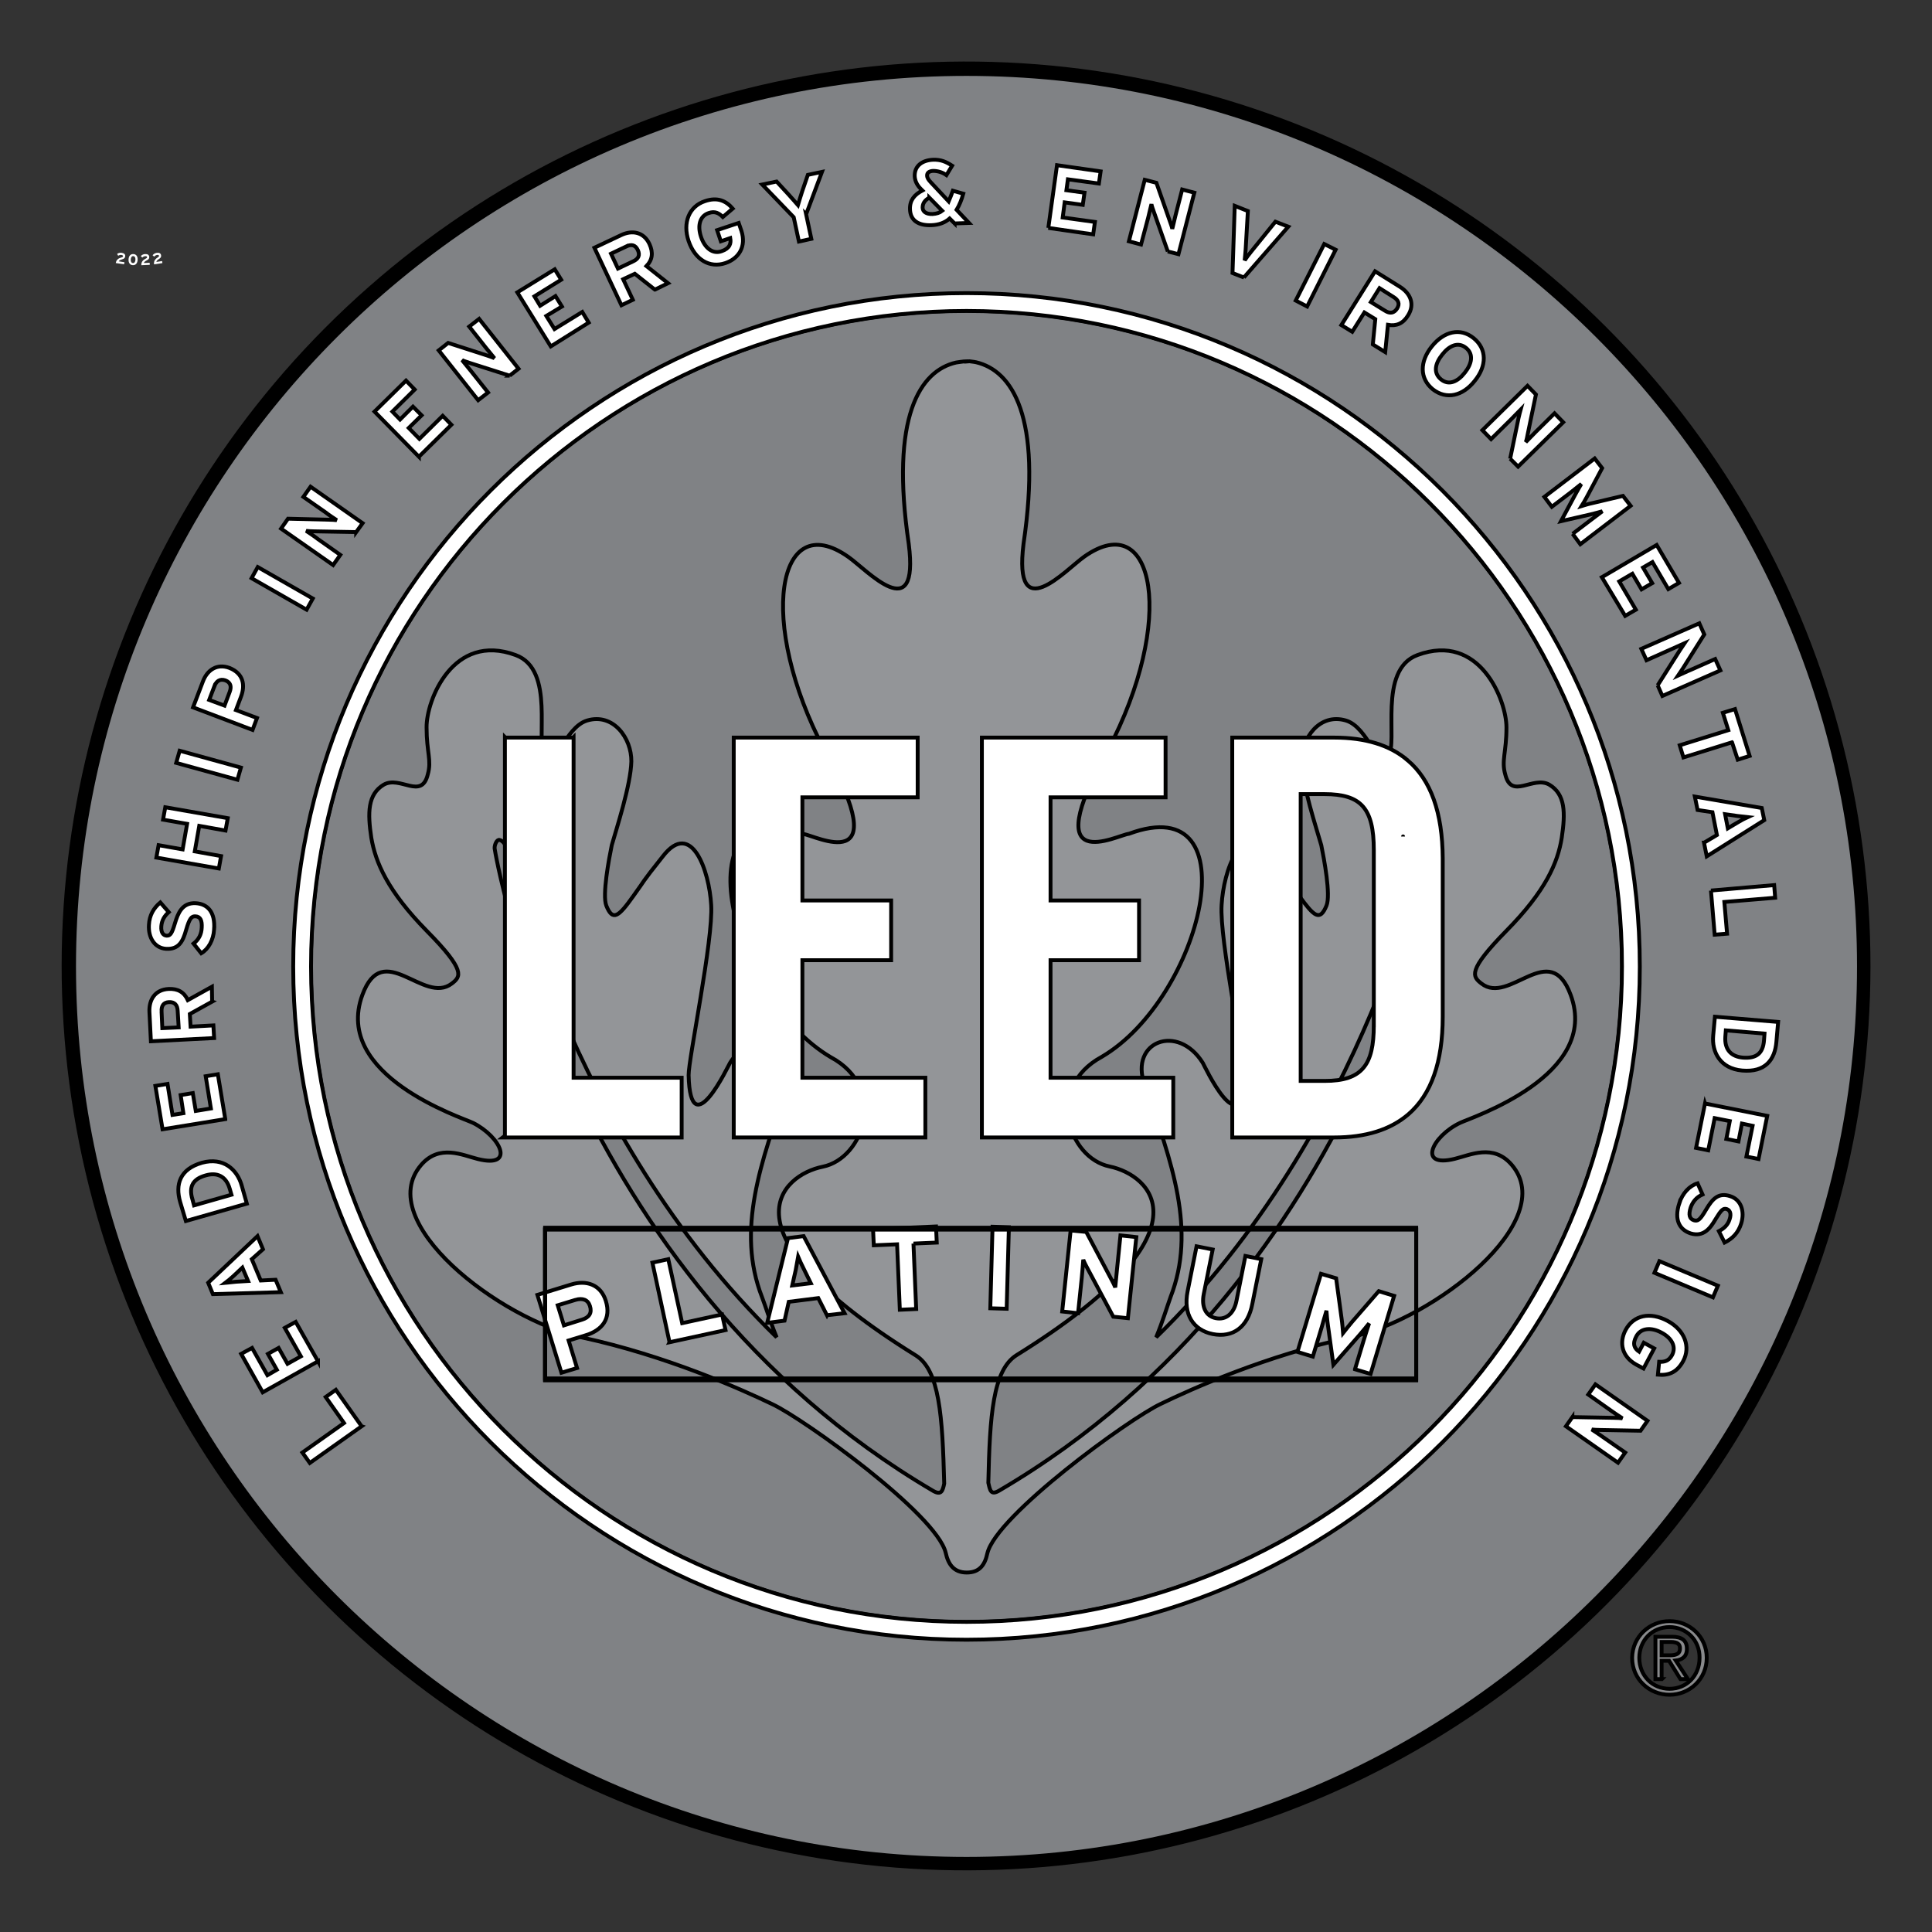 <svg width="500" height="500" xmlns="http://www.w3.org/2000/svg" xmlns:xlink="http://www.w3.org/1999/xlink" xml:space="preserve" version="1.1">
 <rect width="100%" height="100%" fill="#333333" stroke="none"/>
 <g>
  <title>Layer 1</title>
  <g stroke="null" id="Platinum_Logo">
   <ellipse stroke="null" id="svg_1" fill="#939598" ry="35.98" rx="35.98" cy="35.985" cx="35.978" class="st0" transform="matrix(2.055 -6.078 6.078 2.055 -42.637 394.71)"/>
   <g stroke="null" id="svg_2">
    <defs stroke="null" transform="translate(0 -1.5) translate(-1.5 0) translate(0 1.517) translate(1.52 0) translate(-9.629 -9.625) scale(5.681 5.681) translate(9.629 9.625) translate(-1.695 -1.694) scale(1.06 1.06) translate(1.695 1.694) translate(89.617 89.618) scale(1.06 1.06) translate(-89.617 -89.618) translate(-6.44 -6.44) scale(1.005 1.005) translate(6.44 6.44)">
     <path stroke="null" d="m0.04,36l0,0c0,-19.86 16.1,-35.96 35.96,-35.96l0,0c19.86,0 35.96,16.1 35.96,35.96l0,0c0,19.86 -16.1,35.96 -35.96,35.96l0,0c-19.86,0 -35.96,-16.1 -35.96,-35.96" id="SVGID_1_"/>
    </defs>
    <clipPath stroke="null" transform="translate(0 -1.5) translate(-1.5 0) translate(0 1.517) translate(1.52 0) translate(-9.629 -9.625) scale(5.681 5.681) translate(9.629 9.625) translate(-1.695 -1.694) scale(1.06 1.06) translate(1.695 1.694) translate(89.617 89.618) scale(1.06 1.06) translate(-89.617 -89.618) translate(-6.44 -6.44) scale(1.005 1.005) translate(6.44 6.44)" id="SVGID_00000113334899636460260950000010794031368973721516_">
     <use stroke="null" id="svg_3" xlink:href="#SVGID_1_"/>
    </clipPath>
   </g>
   <g stroke="null" id="svg_4">
    <g stroke="null" id="svg_5">
     <defs stroke="null" transform="translate(0 -1.5) translate(-1.5 0) translate(0 1.517) translate(1.52 0) translate(-9.629 -9.625) scale(5.681 5.681) translate(9.629 9.625) translate(-1.695 -1.694) scale(1.06 1.06) translate(1.695 1.694) translate(89.617 89.618) scale(1.06 1.06) translate(-89.617 -89.618) translate(-6.44 -6.44) scale(1.005 1.005) translate(6.44 6.44)">
      <path stroke="null" d="m72,36c0,19.89 -16.12,36 -36,36c-19.88,0 -36,-16.12 -36,-36c0,-19.88 16.12,-36 36,-36c19.88,0 36,16.12 36,36z" id="SVGID_00000124871503405515891260000008983933091259354779_"/>
     </defs>
     <clipPath stroke="null" transform="translate(0 -1.5) translate(-1.5 0) translate(0 1.517) translate(1.52 0) translate(-9.629 -9.625) scale(5.681 5.681) translate(9.629 9.625) translate(-1.695 -1.694) scale(1.06 1.06) translate(1.695 1.694) translate(89.617 89.618) scale(1.06 1.06) translate(-89.617 -89.618) translate(-6.44 -6.44) scale(1.005 1.005) translate(6.44 6.44)" id="SVGID_00000114069269639933398910000005953769112532332220_">
      <use stroke="null" id="svg_6" xlink:href="#SVGID_00000124871503405515891260000008983933091259354779_"/>
     </clipPath>
    </g>
    <path stroke="null" id="svg_7" fill="#808285" d="m250.131,80.411c-93.605,0 -169.695,76.154 -169.695,169.695c0,93.605 76.154,169.695 169.695,169.695c93.605,0 169.695,-76.154 169.695,-169.695c0,-93.541 -76.09,-169.695 -169.695,-169.695zm126.389,219.481c3.978,-0.962 9.944,-3.978 14.692,1.54c12.511,14.564 -20.081,39.97 -41.702,44.653c-21.621,4.683 -40.996,13.28 -49.144,17.258c-8.084,3.785 -42.6,28.871 -44.846,38.687c-0.642,3.015 -2.053,4.94 -5.325,4.94c-3.4,0 -4.812,-2.181 -5.453,-5.133c-2.438,-10.008 -36.762,-34.645 -44.846,-38.43c-8.148,-3.914 -27.523,-12.575 -49.208,-17.258c-21.621,-4.683 -54.213,-30.09 -41.702,-44.653c4.748,-5.517 10.778,-2.502 14.692,-1.54c9.816,2.438 5.902,-5.774 -1.283,-9.367c-2.759,-1.347 -36.313,-12.19 -28.614,-33.105c5.389,-14.692 15.847,2.695 23.161,-2.951c2.31,-1.796 3.721,-3.272 -6.48,-13.601c-10.201,-10.393 -13.28,-17.771 -14.371,-24.123c-0.962,-6.416 -0.962,-11.227 3.208,-13.73c4.234,-2.438 9.816,4.042 11.42,-2.695c1.027,-3.593 -0.321,-5.646 -0.321,-12.126c-0.064,-7.057 6.865,-24.7 23.032,-18.734c10.458,3.785 4.94,22.647 7.571,26.176c2.759,3.657 5.133,-7.506 10.971,-9.239c6.736,-1.989 11.484,4.555 11.42,10.586c-0.128,6.031 -3.849,17.387 -5.068,21.685c-0.706,3.464 -2.502,12.896 -1.411,15.654c1.668,4.17 3.208,2.823 6.993,-2.502c3.4,-4.683 1.668,-2.759 7.635,-10.265c7.442,-9.624 11.997,3.721 12.511,12.575c0.577,8.918 -5.902,39.97 -5.838,44.076c0.449,18.605 10.393,-2.759 10.714,-3.208c6.48,-10.329 18.926,-5.517 15.013,5.582c-7.121,20.274 -13.473,37.724 -6.736,55.047c0.898,2.31 2.117,6.352 3.785,10.393c-54.854,-53.379 -69.931,-126.774 -69.995,-126.902c-0.192,-0.77 -1.283,-1.989 -1.989,-1.796c-0.642,0.192 -1.155,1.668 -0.962,2.438c0,0.128 17.9,109.965 113.493,166.038c2.053,1.155 2.438,0 2.823,-1.925c-0.449,-17.451 -1.219,-29.384 -7.378,-33.169c-51.454,-31.95 -34.709,-46.706 -24.059,-48.823c10.714,-2.181 16.809,-20.466 2.053,-28.357c-25.919,-15.269 -39.2,-69.674 -7.057,-57.741c2.951,0.257 24.123,11.741 5.517,-21.621c-17.643,-33.362 -12.254,-63.066 6.095,-50.107c4.812,3.336 18.413,18.413 15.654,-3.336c-4.876,-33.041 2.951,-44.846 12.254,-46.963c0,0 2.053,-0.321 2.63,-0.321l0,0.064l0.834,-0.064c0.77,0.064 1.732,0.257 1.732,0.257c9.239,2.181 17.13,13.922 12.254,46.963c-2.695,21.813 10.907,6.736 15.718,3.336c18.349,-12.96 23.738,16.745 6.095,50.107c-18.67,33.362 2.502,21.877 5.453,21.621c32.143,-11.933 18.926,42.536 -7.057,57.741c-14.692,7.955 -8.597,26.176 2.053,28.357c10.65,2.181 27.395,16.873 -24.059,48.823c-6.159,3.849 -6.929,15.654 -7.314,33.041c0.449,1.989 0.642,3.272 2.759,2.053c95.658,-56.009 113.493,-165.845 113.558,-165.974c0.192,-0.77 -0.128,-2.245 -0.77,-2.438c-0.642,-0.257 -1.989,0.513 -2.181,1.283c0,0.064 -15.077,74.037 -69.931,127.416c1.668,-4.042 2.887,-8.084 3.721,-10.393c6.736,-17.322 0.385,-34.773 -6.736,-55.047c-3.914,-11.099 8.597,-15.911 15.077,-5.582c0.321,0.513 10.201,21.813 10.65,3.208c0.128,-4.106 -6.352,-35.158 -5.774,-44.076c0.513,-8.918 5.068,-22.262 12.511,-12.575c5.967,7.506 4.17,5.582 7.571,10.265c3.849,5.261 5.325,6.672 7.057,2.502c1.155,-2.759 -0.642,-12.19 -1.347,-15.654c-1.219,-4.299 -5.004,-15.654 -5.068,-21.685c-0.064,-6.031 4.619,-12.575 11.42,-10.586c5.838,1.732 8.212,12.896 10.971,9.239c2.695,-3.529 -2.823,-22.327 7.571,-26.176c16.103,-5.967 23.032,11.677 23.032,18.734c0,6.48 -1.347,8.533 -0.321,12.126c1.604,6.736 7.186,0.257 11.42,2.695c4.17,2.502 4.17,7.314 3.208,13.73c-1.027,6.416 -4.106,13.73 -14.371,24.123c-10.137,10.329 -8.725,11.805 -6.416,13.601c7.25,5.71 17.707,-11.741 23.096,2.951c7.763,20.915 -25.855,31.758 -28.614,33.105c-7.25,3.464 -11.163,11.741 -1.347,9.303z" class="st1"/>
   </g>
   <g stroke="null" id="svg_8">
    <path stroke="#FFFFFF" id="svg_9" stroke-width="3.691" fill="none" d="m250.388,216.231" class="st2"/>
   </g>
   <g stroke="null" id="svg_10">
    <polygon stroke="null" id="svg_11" fill="#FFFFFF" points="148.443,190.889 148.443,190.761 148.314,190.889 130.799,190.889 130.671,190.761 130.671,190.889 130.671,293.925 130.094,294.375 130.671,294.375 176.415,294.375 176.415,278.913 148.443,278.913 " class="st3"/>
    <polygon stroke="null" id="svg_12" fill="#FFFFFF" points="207.659,248.502 230.627,248.502 230.627,233.169 230.627,233.041 207.659,233.041 207.659,206.351 237.492,206.351 237.492,191.018 237.492,190.889 189.888,190.889 189.888,294.375 239.481,294.375 239.481,279.041 239.481,278.913 207.659,278.913 " class="st3"/>
    <polygon stroke="null" id="svg_13" fill="#FFFFFF" points="271.88,248.502 294.784,248.502 294.784,233.169 294.784,233.041 271.88,233.041 271.88,206.351 301.649,206.351 301.649,191.018 301.649,190.889 254.109,190.889 254.109,294.375 303.638,294.375 303.638,279.041 303.638,278.913 271.88,278.913 " class="st3"/>
    <path stroke="null" id="svg_14" fill="#FFFFFF" d="m364.33,196.792c-4.619,-3.978 -11.035,-5.902 -19.055,-5.902l-26.368,0l0,103.485l26.368,0c8.148,0 14.564,-1.989 19.247,-6.031c5.838,-5.068 8.854,-13.409 8.854,-25.214l0,-40.996c-0.064,-11.869 -3.08,-20.274 -9.046,-25.342zm-1.219,19.696c0,0 0,-0.064 0,0c0,-0.064 0,0 0,0zm-7.571,48.823c0,5.197 -0.77,8.725 -2.63,10.971c-1.989,2.438 -5.197,3.464 -10.137,3.464l-6.159,0l0,-74.23l6.159,0c9.431,0 12.767,3.593 12.767,14.499l0,45.295z" class="st3"/>
   </g>
   <g stroke="null" id="svg_15">
    <path stroke="null" id="svg_16" fill="#808285" d="m250.131,19.142c-127.351,0 -230.965,103.613 -230.965,230.965c0,127.351 103.613,230.965 230.965,230.965c127.351,0 230.965,-103.613 230.965,-230.965c0,-127.351 -103.613,-230.965 -230.965,-230.965zm122.989,354.018c-32.848,32.848 -76.539,50.941 -122.989,50.941c-46.45,0 -90.14,-18.092 -123.053,-50.941c-32.848,-32.912 -50.941,-76.603 -50.941,-123.053c0,-46.45 18.092,-90.14 50.941,-123.053c32.912,-32.848 76.603,-50.941 123.053,-50.941c46.45,0 90.14,18.092 122.989,50.941c32.848,32.848 50.941,76.539 50.941,123.053c0.064,46.45 -18.028,90.14 -50.941,123.053z" class="st1"/>
    <g stroke="null" id="svg_17">
     <path stroke="null" id="svg_18" fill="#FFFFFF" d="m93.588,369.117l-13.409,9.495l-1.925,-2.695l10.778,-7.635l-4.748,-6.736l2.63,-1.861l6.672,9.431z" class="st3"/>
     <path stroke="null" id="svg_19" fill="#FFFFFF" d="m82.297,352.308l-14.307,8.02l-5.582,-9.944l2.823,-1.54l3.978,7.057l2.438,-1.411l-2.31,-4.106l2.759,-1.54l2.31,4.106l3.464,-1.925l-4.17,-7.378l2.823,-1.54l5.774,10.201z" class="st3"/>
     <path stroke="null" id="svg_20" fill="#FFFFFF" d="m68.054,323.309l-2.887,2.566l2.31,5.517l3.849,-0.192l1.347,3.208l-17.579,0.513l-1.219,-2.951l12.767,-12.061l1.411,3.4zm-7.635,6.929c-0.77,0.706 -1.54,1.347 -2.053,1.732c0.642,-0.064 1.668,-0.128 2.695,-0.257l3.144,-0.192l-1.476,-3.464l-2.31,2.181z" class="st3"/>
     <path stroke="null" id="svg_21" fill="#FFFFFF" d="m62.536,306.757l1.347,4.748l-15.783,4.491l-1.476,-4.94c-1.283,-4.491 -0.128,-8.469 5.646,-10.137c5.582,-1.54 9.11,1.796 10.265,5.838zm-12.767,3.529l0.449,1.668l9.688,-2.759l-0.449,-1.54c-0.962,-3.336 -3.336,-4.299 -6.223,-3.464c-3.208,0.898 -4.427,2.759 -3.464,6.095z" class="st3"/>
     <path stroke="null" id="svg_22" fill="#FFFFFF" d="m58.302,289.627l-16.232,2.63l-1.861,-11.227l3.144,-0.513l1.283,8.02l2.823,-0.449l-0.706,-4.683l3.144,-0.513l0.77,4.619l3.914,-0.642l-1.347,-8.34l3.144,-0.513l1.925,11.612z" class="st3"/>
     <path stroke="null" id="svg_23" fill="#FFFFFF" d="m54.902,259.217l-5.774,3.208l0.192,3.272l5.902,-0.321l0.192,3.272l-16.36,0.834l-0.385,-7.635c-0.128,-3.08 1.411,-5.71 4.94,-5.902c2.438,-0.128 4.042,0.834 5.004,2.887l6.223,-3.464l0.064,3.849zm-13.088,2.566l0.192,4.299l4.234,-0.192l-0.257,-4.299c-0.064,-1.54 -0.834,-2.31 -2.245,-2.245c-1.476,0.064 -1.989,1.027 -1.925,2.438z" class="st3"/>
     <path stroke="null" id="svg_24" fill="#FFFFFF" d="m55.415,240.547c-0.192,2.759 -1.476,5.068 -3.336,6.159l-1.989,-2.502c1.411,-1.091 2.053,-2.502 2.117,-4.106c0.128,-1.925 -0.385,-2.887 -1.604,-2.951c-1.027,-0.064 -1.54,0.449 -2.438,3.529c-0.834,3.015 -1.925,5.068 -5.197,4.876c-2.951,-0.192 -4.619,-2.887 -4.427,-6.159c0.128,-2.566 1.219,-4.363 2.951,-5.838l2.181,2.502c-1.155,1.027 -1.796,2.117 -1.925,3.657c-0.128,1.732 0.577,2.374 1.347,2.438c1.027,0.064 1.411,-0.642 2.181,-3.208c0.77,-2.566 1.861,-5.389 5.389,-5.197c3.08,0.192 5.068,2.31 4.748,6.801z" class="st3"/>
     <path stroke="null" id="svg_25" fill="#FFFFFF" d="m58.366,214.948l-6.801,-1.219l-1.155,6.608l6.801,1.219l-0.577,3.208l-16.168,-2.823l0.577,-3.208l6.223,1.091l1.155,-6.608l-6.223,-1.091l0.577,-3.208l16.168,2.823l-0.577,3.208z" class="st3"/>
     <path stroke="null" id="svg_26" fill="#FFFFFF" d="m61.446,201.796l-15.847,-4.363l0.898,-3.144l15.847,4.363l-0.898,3.144z" class="st3"/>
     <path stroke="null" id="svg_27" fill="#FFFFFF" d="m62.344,180.368l-1.283,3.4l5.453,2.053l-1.155,3.08l-15.398,-5.838l2.566,-6.736c1.091,-2.887 3.593,-4.683 6.865,-3.464c3.529,1.411 4.17,4.363 2.951,7.506zm-6.865,-2.759l-1.347,3.529l3.978,1.476l1.347,-3.593c0.513,-1.411 0.192,-2.438 -1.155,-2.951c-1.411,-0.449 -2.31,0.192 -2.823,1.54z" class="st3"/>
     <path stroke="null" id="svg_28" fill="#FFFFFF" d="m79.346,157.785l-14.243,-8.148l1.604,-2.887l14.243,8.148l-1.604,2.887z" class="st3"/>
     <path stroke="null" id="svg_29" fill="#FFFFFF" d="m92.177,137.703l-10.778,-0.192c-0.706,0 -1.732,-0.064 -2.181,-0.128c0.513,0.321 2.245,1.476 2.951,2.053l5.902,4.17l-1.861,2.63l-13.473,-9.431l1.796,-2.566l10.458,0.257c0.706,0 1.732,0.064 2.181,0.128c-0.513,-0.321 -2.245,-1.476 -2.951,-2.053l-5.71,-3.978l1.861,-2.63l13.473,9.431l-1.668,2.31z" class="st3"/>
     <path stroke="null" id="svg_30" fill="#FFFFFF" d="m108.409,118.2l-11.484,-11.677l8.148,-8.02l2.245,2.31l-5.774,5.71l1.989,2.053l3.336,-3.336l2.245,2.245l-3.336,3.272l2.759,2.823l6.031,-5.967l2.245,2.31l-8.405,8.276z" class="st3"/>
     <path stroke="null" id="svg_31" fill="#FFFFFF" d="m131.89,97.22l-10.265,-3.272c-0.706,-0.257 -1.604,-0.513 -2.053,-0.77c0.385,0.449 1.668,2.053 2.245,2.759l4.491,5.646l-2.566,1.989l-10.201,-12.896l2.438,-1.925l9.944,3.208c0.706,0.257 1.604,0.513 2.053,0.77c-0.385,-0.449 -1.668,-2.053 -2.245,-2.759l-4.299,-5.453l2.566,-1.989l10.201,12.896l-2.31,1.796z" class="st3"/>
     <path stroke="null" id="svg_32" fill="#FFFFFF" d="m142.54,89.65l-8.661,-13.986l9.688,-5.967l1.668,2.695l-6.929,4.299l1.476,2.438l3.978,-2.502l1.668,2.695l-4.042,2.438l2.117,3.4l7.186,-4.427l1.668,2.759l-9.816,6.159z" class="st3"/>
     <path stroke="null" id="svg_33" fill="#FFFFFF" d="m169.486,74.958l-5.197,-4.106l-3.015,1.411l2.502,5.325l-2.951,1.411l-6.993,-14.884l6.929,-3.272c2.823,-1.347 5.838,-0.834 7.314,2.31c1.027,2.245 0.77,4.106 -0.77,5.71l5.582,4.427l-3.4,1.668zm-7.442,-11.163l-3.914,1.861l1.796,3.849l3.914,-1.861c1.411,-0.642 1.861,-1.604 1.219,-2.951c-0.642,-1.347 -1.668,-1.54 -3.015,-0.898z" class="st3"/>
     <path stroke="null" id="svg_34" fill="#FFFFFF" d="m187.707,68.093c-4.042,1.347 -7.827,-0.834 -9.495,-5.71c-1.604,-4.748 0.128,-8.982 4.234,-10.329c3.208,-1.091 5.389,-0.128 7.186,1.925l-2.566,2.181c-0.962,-0.962 -1.989,-1.604 -3.657,-1.027c-2.31,0.77 -2.951,3.272 -1.989,6.159c0.962,2.887 3.015,4.555 5.325,3.721c2.117,-0.706 2.502,-1.989 2.245,-3.4l-2.438,0.834l-0.962,-2.887l5.582,-1.861l0.706,2.053c1.283,3.978 -0.577,7.121 -4.17,8.34z" class="st3"/>
     <path stroke="null" id="svg_35" fill="#FFFFFF" d="m208.622,55.454l1.347,6.352l-3.208,0.706l-1.347,-6.287l-8.148,-8.469l3.721,-0.77l3.08,3.336c0.77,0.834 1.989,2.245 2.438,2.759c0.192,-0.642 0.706,-2.374 1.091,-3.529l1.476,-4.299l3.657,-0.77l-4.106,10.971z" class="st3"/>
     <path stroke="null" id="svg_36" fill="#FFFFFF" d="m247.052,57.828l-1.283,-1.283c-1.219,1.091 -2.823,1.668 -4.748,1.732c-3.336,0.128 -5.453,-1.219 -5.517,-4.17c-0.064,-2.31 1.155,-3.721 3.208,-4.812l-0.449,-0.449c-0.898,-0.898 -1.476,-1.989 -1.54,-3.272c-0.064,-2.695 1.989,-4.106 4.748,-4.234c2.053,-0.064 3.336,0.513 4.94,1.54l-1.476,2.438c-1.091,-0.77 -2.31,-1.091 -3.464,-1.091c-0.962,0.064 -1.54,0.449 -1.54,1.155c0,0.706 0.385,1.155 0.898,1.732l4.683,5.004c0.321,-0.77 0.706,-1.668 1.091,-2.759l2.695,0.77c-0.449,1.604 -1.027,3.015 -1.732,4.17l3.208,3.4l-3.721,0.128zm-6.544,-6.672c-1.283,0.706 -1.732,1.604 -1.732,2.566c0,1.027 0.898,1.732 2.566,1.668c1.027,-0.064 1.861,-0.321 2.502,-0.834l-3.336,-3.4z" class="st3"/>
     <path stroke="null" id="svg_37" fill="#FFFFFF" d="m271.303,58.983l2.245,-16.232l11.292,1.604l-0.449,3.144l-8.02,-1.091l-0.385,2.823l4.683,0.642l-0.449,3.144l-4.683,-0.642l-0.513,3.914l8.34,1.155l-0.449,3.208l-11.612,-1.668z" class="st3"/>
     <path stroke="null" id="svg_38" fill="#FFFFFF" d="m302.227,65.078l-3.593,-10.201c-0.257,-0.706 -0.577,-1.604 -0.642,-2.053c-0.128,0.577 -0.642,2.566 -0.834,3.464l-1.861,6.993l-3.144,-0.834l4.106,-15.911l3.015,0.77l3.464,9.88c0.257,0.706 0.577,1.604 0.642,2.053c0.128,-0.577 0.642,-2.566 0.834,-3.464l1.732,-6.736l3.144,0.834l-4.106,15.911l-2.759,-0.706z" class="st3"/>
     <path stroke="null" id="svg_39" fill="#FFFFFF" d="m321.923,71.814l-2.951,-1.155l0.577,-17.387l3.4,1.347l-0.577,9.944c-0.064,0.962 -0.192,2.181 -0.257,2.823c0.321,-0.513 1.027,-1.476 1.668,-2.245l6.287,-7.763l3.336,1.283l-11.484,13.152z" class="st3"/>
     <path stroke="null" id="svg_40" fill="#FFFFFF" d="m335.331,77.781l7.378,-14.628l2.951,1.476l-7.378,14.692l-2.951,-1.54z" class="st3"/>
     <path stroke="null" id="svg_41" fill="#FFFFFF" d="m355.284,89.137l0.642,-6.544l-2.823,-1.732l-3.144,5.004l-2.823,-1.732l8.725,-13.922l6.48,4.042c2.63,1.668 3.914,4.427 2.053,7.378c-1.283,2.117 -3.015,2.823 -5.197,2.438l-0.706,7.057l-3.208,-1.989zm5.389,-12.254l-3.657,-2.31l-2.245,3.593l3.657,2.245c1.283,0.834 2.374,0.642 3.144,-0.577c0.77,-1.219 0.321,-2.181 -0.898,-2.951z" class="st3"/>
     <path stroke="null" id="svg_42" fill="#FFFFFF" d="m370.81,100.749c-3.464,-2.823 -3.4,-7.186 -0.257,-11.099c3.144,-3.914 7.378,-4.94 10.843,-2.117c3.464,2.823 3.4,7.186 0.257,11.035c-3.08,3.914 -7.314,4.94 -10.843,2.181zm8.597,-10.714c-2.053,-1.668 -4.363,-0.577 -6.159,1.732c-1.861,2.31 -2.374,4.748 -0.321,6.416c2.053,1.668 4.363,0.577 6.159,-1.732c1.796,-2.245 2.374,-4.748 0.321,-6.416z" class="st3"/>
     <path stroke="null" id="svg_43" fill="#FFFFFF" d="m390.827,118.713l2.181,-10.586c0.192,-0.706 0.385,-1.668 0.513,-2.117c-0.449,0.449 -1.861,1.925 -2.502,2.566l-5.133,5.068l-2.245,-2.31l11.677,-11.484l2.181,2.245l-2.117,10.201c-0.128,0.706 -0.321,1.668 -0.513,2.117c0.449,-0.449 1.861,-1.925 2.502,-2.566l4.94,-4.876l2.245,2.31l-11.677,11.484l-2.053,-2.053z" class="st3"/>
     <path stroke="null" id="svg_44" fill="#FFFFFF" d="m406.995,138.153l4.812,-3.657c0.706,-0.513 2.374,-1.796 2.887,-2.181c-0.642,0.192 -1.861,0.513 -2.887,0.77l-7.827,1.796l3.785,-7.057c0.513,-0.898 1.091,-1.989 1.476,-2.566c-0.513,0.385 -2.117,1.668 -2.823,2.245l-4.812,3.657l-1.925,-2.566l13.024,-9.944l1.925,2.502l-3.849,7.25c-0.449,0.898 -1.155,2.053 -1.476,2.566c0.642,-0.192 1.861,-0.577 2.823,-0.77l7.891,-1.861l1.989,2.566l-13.024,9.944l-1.989,-2.695z" class="st3"/>
     <path stroke="null" id="svg_45" fill="#FFFFFF" d="m414.565,149.38l14.179,-8.34l5.774,9.816l-2.759,1.604l-4.106,-6.993l-2.438,1.411l2.374,4.042l-2.759,1.604l-2.374,-4.042l-3.4,1.989l4.299,7.314l-2.759,1.604l-6.031,-10.008z" class="st3"/>
     <path stroke="null" id="svg_46" fill="#FFFFFF" d="m429.001,177.352l5.774,-9.11c0.385,-0.577 0.962,-1.411 1.219,-1.796c-0.577,0.257 -2.438,1.091 -3.272,1.476l-6.608,2.951l-1.347,-2.951l15.013,-6.608l1.283,2.887l-5.582,8.854c-0.385,0.577 -0.962,1.411 -1.219,1.796c0.577,-0.257 2.438,-1.155 3.272,-1.476l6.352,-2.823l1.347,2.951l-15.013,6.608l-1.219,-2.759z" class="st3"/>
     <path stroke="null" id="svg_47" fill="#FFFFFF" d="m448.248,192.108l-12.575,3.914l-0.962,-3.144l12.575,-3.914l-1.411,-4.491l3.144,-0.962l3.785,12.126l-3.08,0.962l-1.476,-4.491z" class="st3"/>
     <path stroke="null" id="svg_48" fill="#FFFFFF" d="m440.998,218.092l3.336,-1.989l-1.155,-5.902l-3.849,-0.577l-0.706,-3.464l17.322,2.951l0.642,3.144l-14.884,9.367l-0.706,-3.529zm8.854,-5.325c0.898,-0.513 1.796,-1.027 2.374,-1.283c-0.642,-0.064 -1.668,-0.192 -2.63,-0.321l-3.144,-0.449l0.706,3.657l2.695,-1.604z" class="st3"/>
     <path stroke="null" id="svg_49" fill="#FFFFFF" d="m442.794,230.474l16.36,-1.411l0.257,3.272l-13.152,1.091l0.706,8.212l-3.208,0.257l-0.962,-11.42z" class="st3"/>
     <path stroke="null" id="svg_50" fill="#FFFFFF" d="m443.372,268.006l0.449,-4.876l16.36,1.347l-0.449,5.133c-0.385,4.683 -2.887,7.955 -8.854,7.442c-5.774,-0.513 -7.891,-4.876 -7.506,-9.046zm13.152,1.219l0.128,-1.732l-10.008,-0.834l-0.128,1.604c-0.257,3.464 1.604,5.197 4.555,5.453c3.4,0.257 5.197,-1.027 5.453,-4.491z" class="st3"/>
     <path stroke="null" id="svg_51" fill="#FFFFFF" d="m441.254,285.585l16.103,3.208l-2.245,11.163l-3.144,-0.642l1.604,-7.955l-2.759,-0.577l-0.898,4.619l-3.144,-0.642l0.898,-4.619l-3.914,-0.77l-1.668,8.34l-3.144,-0.642l2.31,-11.484z" class="st3"/>
     <path stroke="null" id="svg_52" fill="#FFFFFF" d="m434.582,311.44c0.834,-2.63 2.63,-4.555 4.748,-5.197l1.283,2.887c-1.604,0.706 -2.566,1.925 -3.08,3.4c-0.577,1.861 -0.321,2.887 0.834,3.272c1.027,0.321 1.604,-0.064 3.208,-2.823c1.604,-2.695 3.144,-4.427 6.223,-3.4c2.823,0.898 3.785,3.978 2.823,7.057c-0.77,2.438 -2.245,3.914 -4.299,4.94l-1.476,-2.951c1.347,-0.706 2.31,-1.604 2.759,-3.015c0.577,-1.668 0,-2.438 -0.706,-2.695c-0.962,-0.321 -1.476,0.257 -2.887,2.566c-1.347,2.31 -3.08,4.748 -6.48,3.721c-2.887,-0.962 -4.299,-3.464 -2.951,-7.763z" class="st3"/>
     <path stroke="null" id="svg_53" fill="#FFFFFF" d="m429.45,326.389l15.141,6.352l-1.283,3.015l-15.141,-6.352l1.283,-3.015z" class="st3"/>
     <path stroke="null" id="svg_54" fill="#FFFFFF" d="m420.724,344.16c2.053,-3.785 6.287,-4.748 10.843,-2.31c4.427,2.374 6.031,6.672 4.042,10.393c-1.604,2.951 -3.785,3.785 -6.544,3.529l0.321,-3.336c1.347,0.064 2.502,-0.192 3.336,-1.732c1.155,-2.181 -0.064,-4.427 -2.759,-5.838c-2.63,-1.411 -5.325,-1.219 -6.48,0.962c-1.091,1.989 -0.513,3.144 0.706,3.978l1.219,-2.31l2.695,1.476l-2.759,5.197l-1.925,-1.027c-3.657,-2.053 -4.491,-5.646 -2.695,-8.982z" class="st3"/>
     <path stroke="null" id="svg_55" fill="#FFFFFF" d="m406.931,366.743l10.778,0.192c0.77,0 1.732,0.064 2.181,0.128c-0.513,-0.321 -2.245,-1.476 -2.951,-1.989l-5.902,-4.17l1.861,-2.63l13.473,9.431l-1.796,2.566l-10.458,-0.192c-0.706,0 -1.732,-0.064 -2.181,-0.128c0.513,0.321 2.245,1.476 2.951,1.989l5.71,3.978l-1.861,2.63l-13.473,-9.431l1.668,-2.374z" class="st3"/>
    </g>
    <g stroke="null" id="svg_56">
     <g stroke="null" id="svg_57">
      <path stroke="null" id="svg_58" fill="#FFFFFF" d="m151.586,345.572l-4.427,1.347l2.181,7.121l-4.042,1.219l-6.223,-20.145l8.789,-2.695c3.785,-1.155 7.571,-0.064 8.918,4.234c1.476,4.683 -1.027,7.635 -5.197,8.918zm-2.63,-9.174l-4.619,1.411l1.604,5.197l4.683,-1.476c1.861,-0.577 2.63,-1.732 2.053,-3.529c-0.513,-1.668 -1.925,-2.117 -3.721,-1.604z" class="st3"/>
     </g>
     <g stroke="null" id="svg_59">
      <path stroke="null" id="svg_60" fill="#FFFFFF" d="m173.271,347.368l-4.427,-20.594l4.106,-0.898l3.593,16.552l10.329,-2.245l0.898,4.042l-14.499,3.144z" class="st3"/>
     </g>
     <g stroke="null" id="svg_61">
      <path stroke="null" id="svg_62" fill="#FFFFFF" d="m214.011,340.375l-2.245,-4.427l-7.635,0.962l-1.091,4.876l-4.491,0.577l5.389,-21.942l4.042,-0.513l10.586,19.953l-4.555,0.513zm-5.967,-11.933c-0.577,-1.155 -1.155,-2.374 -1.476,-3.144c-0.128,0.77 -0.385,2.117 -0.642,3.4l-0.898,3.978l4.812,-0.577l-1.796,-3.657z" class="st3"/>
     </g>
     <g stroke="null" id="svg_63">
      <path stroke="null" id="svg_64" fill="#FFFFFF" d="m236.402,321.834l0.706,16.937l-4.234,0.192l-0.706,-16.937l-6.031,0.257l-0.192,-4.17l16.296,-0.706l0.192,4.17l-6.031,0.257z" class="st3"/>
     </g>
     <g stroke="null" id="svg_65">
      <path stroke="null" id="svg_66" fill="#FFFFFF" d="m256.29,338.579l0.577,-21.108l4.234,0.128l-0.577,21.108l-4.234,-0.128z" class="st3"/>
     </g>
     <g stroke="null" id="svg_67">
      <path stroke="null" id="svg_68" fill="#FFFFFF" d="m288.112,340.76l-6.544,-12.254c-0.449,-0.834 -1.027,-1.925 -1.219,-2.502c-0.064,0.77 -0.257,3.464 -0.385,4.619l-0.962,9.239l-4.106,-0.449l2.181,-20.979l4.042,0.385l6.287,11.869c0.449,0.834 1.027,1.925 1.219,2.502c0.064,-0.77 0.321,-3.464 0.449,-4.619l0.898,-8.854l4.106,0.449l-2.181,20.979l-3.785,-0.385z" class="st3"/>
     </g>
     <g stroke="null" id="svg_69">
      <path stroke="null" id="svg_70" fill="#FFFFFF" d="m313.839,345.251c-5.004,-1.027 -7.699,-5.068 -6.48,-11.099l2.31,-11.612l4.17,0.834l-2.31,11.548c-0.642,3.272 0.513,5.71 3.144,6.223c2.63,0.513 4.683,-1.219 5.325,-4.491l2.31,-11.612l4.106,0.834l-2.31,11.548c-1.155,6.031 -5.004,8.854 -10.265,7.827z" class="st3"/>
     </g>
     <g stroke="null" id="svg_71">
      <path stroke="null" id="svg_72" fill="#FFFFFF" d="m350.665,354.361l2.245,-7.442c0.321,-1.091 1.155,-3.657 1.411,-4.427c-0.513,0.642 -1.54,1.925 -2.438,2.951l-6.801,7.763l-1.411,-10.201c-0.192,-1.283 -0.321,-2.951 -0.385,-3.785c-0.257,0.77 -0.962,3.336 -1.283,4.427l-2.245,7.442l-3.978,-1.219l6.095,-20.209l3.914,1.155l1.411,10.393c0.192,1.283 0.321,3.015 0.385,3.785c0.513,-0.642 1.54,-1.989 2.374,-2.951l6.865,-7.891l3.978,1.219l-6.095,20.209l-4.042,-1.219z" class="st3"/>
     </g>
    </g>
   </g>
   <rect stroke="null" id="svg_73" fill="none" height="39.007" width="225.447" class="st4" y="318.177" x="141.065"/>
   <rect stroke="null" id="svg_74" fill="none" height="39.007" width="225.447" class="st4" y="318.177" x="141.065"/>
   <rect stroke="null" id="svg_75" fill="none" height="39.007" width="225.447" class="st4" y="317.728" x="141.065"/>
   <g stroke="null" id="svg_76">
    <path stroke="null" id="svg_77" fill="#FFFFFF" d="m250.131,424.356c-96.107,0 -174.25,-78.143 -174.25,-174.25c0,-96.107 78.143,-174.25 174.25,-174.25c96.107,0 174.25,78.207 174.25,174.314c0,96.043 -78.143,174.186 -174.25,174.186zm0,-343.881c-93.541,0 -169.631,76.09 -169.631,169.631c0,93.541 76.09,169.631 169.631,169.631s169.631,-76.09 169.631,-169.631c0,-93.541 -76.09,-169.631 -169.631,-169.631z" class="st3"/>
   </g>
   <g stroke="null" id="svg_78">
    <path stroke="null" id="svg_79" fill="#88898B" d="m432.08,419.545c5.197,0 9.624,4.042 9.624,9.495c0,5.517 -4.427,9.559 -9.624,9.559c-5.261,0 -9.688,-4.042 -9.688,-9.559c0.064,-5.453 4.491,-9.495 9.688,-9.495zm0,1.54c-4.427,0 -7.827,3.4 -7.827,7.955c0,4.619 3.4,8.02 7.827,8.02c4.363,0 7.763,-3.336 7.763,-8.02c0.064,-4.555 -3.4,-7.955 -7.763,-7.955zm-1.989,13.473l-1.668,0l0,-10.971l4.234,0c2.63,0 3.914,0.962 3.914,3.144c0,1.989 -1.219,2.823 -2.887,3.015l3.144,4.812l-1.925,0l-2.951,-4.748l-1.925,0l0,4.748l0.064,0zm0,-6.159l1.989,0c2.053,0 2.695,-0.577 2.695,-1.796c0,-1.027 -0.513,-1.668 -2.438,-1.668l-2.31,0l0,3.464l0.064,0z" class="st5"/>
   </g>
  </g>
  <g id="Year">
   <g id="svg_80">
    <path id="svg_81" fill="#FFFFFF" d="m29.96,68.08c0.16,-0.95 0.8,-1.27 1.52,-1.46c0.25,-0.07 0.34,-0.17 0.36,-0.29c0.02,-0.14 -0.08,-0.3 -0.41,-0.35c-0.33,-0.05 -0.61,0.06 -0.84,0.21l-0.29,-0.47c0.34,-0.25 0.75,-0.36 1.19,-0.29c0.66,0.1 0.99,0.42 0.91,0.95c-0.07,0.45 -0.34,0.6 -0.84,0.75c-0.52,0.15 -0.74,0.31 -0.83,0.51l1.47,0.22l-0.08,0.53l-2.16,-0.31z" class="st3"/>
    <path id="svg_82" fill="#FFFFFF" d="m34.37,68.63c-0.76,-0.04 -1.14,-0.65 -1.1,-1.5s0.48,-1.42 1.25,-1.38c0.76,0.04 1.15,0.64 1.1,1.49c-0.04,0.85 -0.49,1.43 -1.25,1.39zm0.12,-2.34c-0.43,-0.02 -0.62,0.36 -0.65,0.86c-0.03,0.5 0.13,0.91 0.56,0.93s0.63,-0.37 0.65,-0.87s-0.14,-0.9 -0.56,-0.92z" class="st3"/>
    <path id="svg_83" fill="#FFFFFF" d="m36.57,68.64c-0.03,-0.96 0.54,-1.41 1.2,-1.74c0.24,-0.12 0.31,-0.23 0.3,-0.35c-0.01,-0.14 -0.14,-0.28 -0.47,-0.26c-0.33,0.02 -0.59,0.18 -0.78,0.38l-0.38,-0.4c0.28,-0.31 0.67,-0.5 1.11,-0.52c0.66,-0.03 1.05,0.22 1.08,0.75c0.02,0.45 -0.21,0.66 -0.68,0.9c-0.48,0.25 -0.67,0.45 -0.71,0.67l1.49,-0.07l0.03,0.54l-2.19,0.1z" class="st3"/>
    <path id="svg_84" fill="#FFFFFF" d="m39.87,68.42c-0.13,-0.95 0.39,-1.45 1.02,-1.85c0.22,-0.14 0.28,-0.26 0.26,-0.38c-0.02,-0.14 -0.17,-0.26 -0.5,-0.21c-0.33,0.05 -0.57,0.24 -0.74,0.45l-0.42,-0.36c0.25,-0.34 0.61,-0.56 1.05,-0.63c0.66,-0.1 1.07,0.11 1.15,0.64c0.07,0.45 -0.14,0.68 -0.58,0.97c-0.46,0.3 -0.62,0.52 -0.63,0.74l1.47,-0.23l0.08,0.53l-2.16,0.33z" class="st3"/>
   </g>
  </g>
 </g>
</svg>
